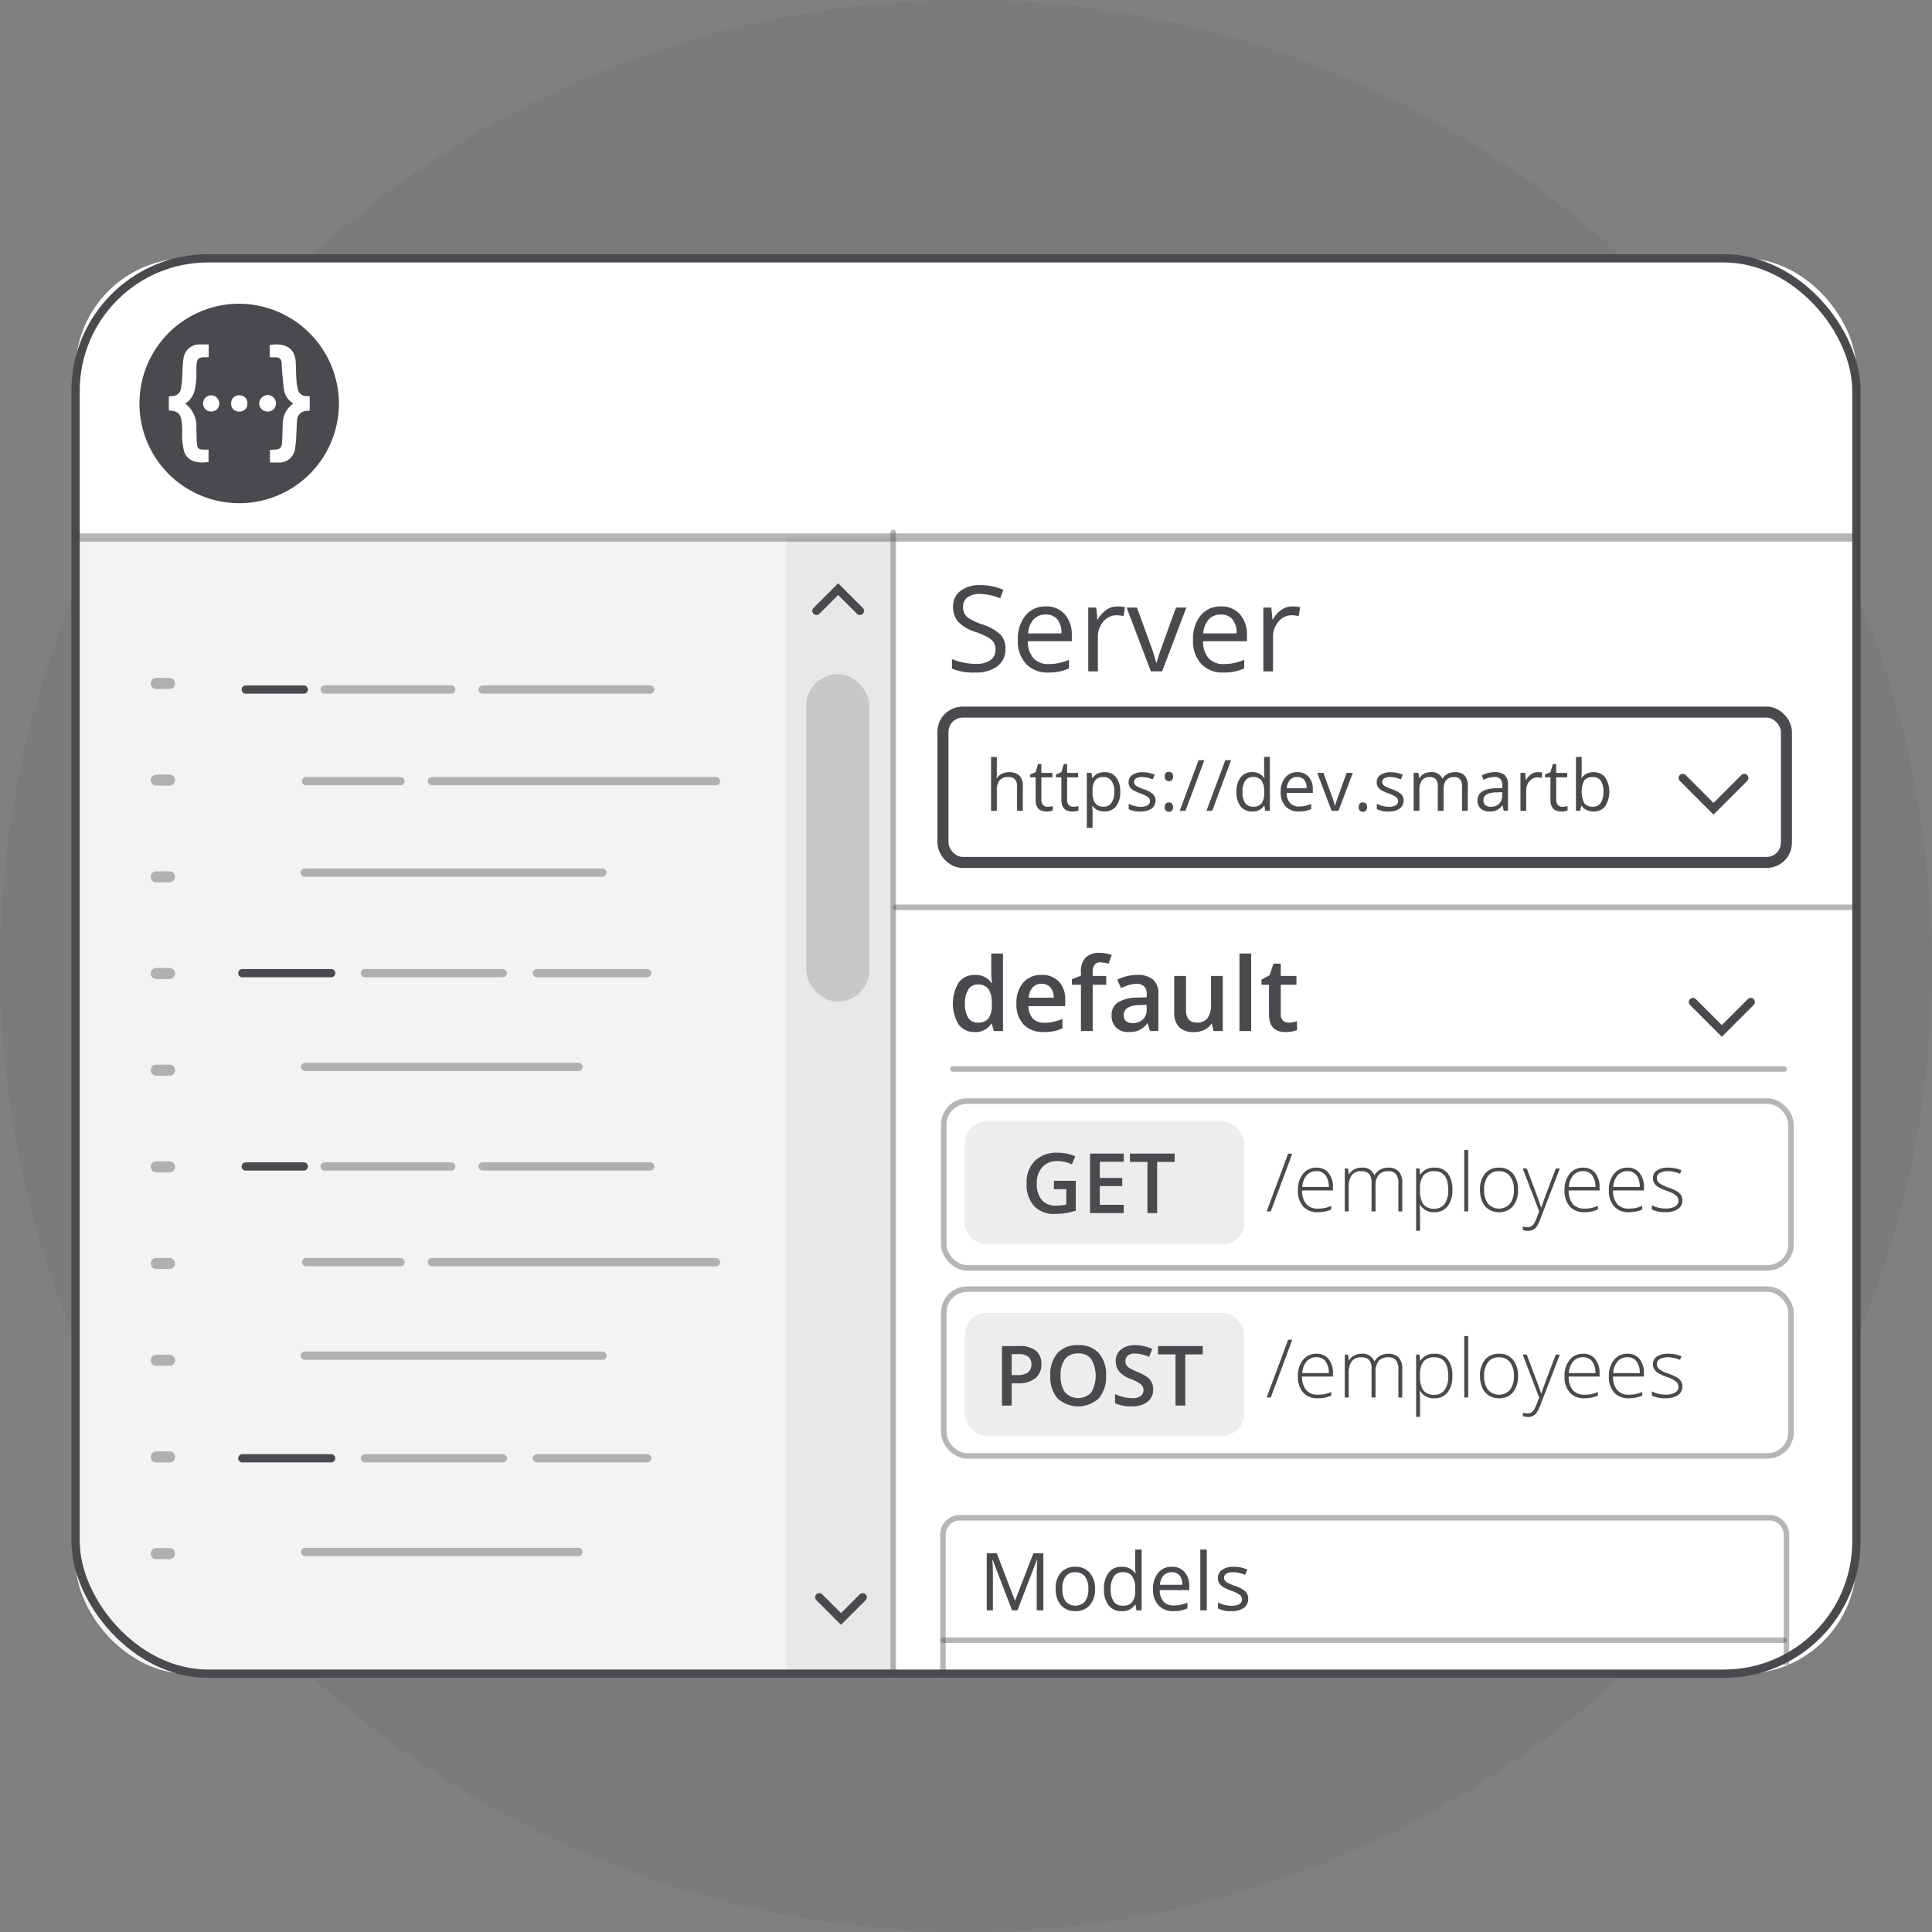 <svg xmlns="http://www.w3.org/2000/svg" width="175" height="175" viewBox="0 0 175 175">
  <rect x="0" y="0" width="175" height="175" fill="#808080" stroke="none"/>
  <defs>
    <style>
      .a, .c, .j, .m, .n {
        fill: #4a494d;
      }

      .a {
        opacity: 0.08;
      }

      .b, .i {
        fill: #fff;
      }

      .c {
        opacity: 0.07;
      }

      .d, .f, .g, .h, .k, .l {
        fill: none;
      }

      .d, .f, .g, .h, .i, .k, .l {
        stroke: #4a494d;
        stroke-miterlimit: 10;
      }

      .d, .f, .g {
        stroke-width: 0.75px;
      }

      .e, .g, .h, .l {
        opacity: 0.4;
      }

      .f, .g, .h, .i {
        stroke-linecap: round;
      }

      .h, .l {
        stroke-width: 0.5px;
      }

      .j {
        opacity: 0.2;
      }

      .n {
        opacity: 0.1;
      }
    </style>
  </defs>
  <title>SW</title>
  <circle class="a" cx="87.5" cy="87.5" r="87.5"/>
  <g>
    <rect class="b" x="6.847" y="23.399" width="161.306" height="128.202" rx="10.131" ry="10.131"/>
    <path class="c" d="M81.071,151.6H16.978A10.161,10.161,0,0,1,6.847,141.469V48.8H81.071Z"/>
    <rect class="d" x="6.847" y="23.399" width="161.306" height="128.202" rx="12" ry="12"/>
    <g>
      <g class="e">
        <g>
          <line class="f" x1="29.406" y1="62.459" x2="40.868" y2="62.459"/>
          <line class="f" x1="43.719" y1="62.459" x2="58.895" y2="62.459"/>
          <line class="f" x1="64.855" y1="70.758" x2="39.125" y2="70.758"/>
          <line class="f" x1="36.274" y1="70.758" x2="27.721" y2="70.758"/>
          <line class="f" x1="54.561" y1="79.039" x2="27.604" y2="79.039"/>
          <line class="f" x1="33.057" y1="88.149" x2="45.542" y2="88.149"/>
          <line class="f" x1="48.626" y1="88.149" x2="58.625" y2="88.149"/>
          <line class="f" x1="52.394" y1="96.638" x2="27.639" y2="96.638"/>
        </g>
      </g>
      <line class="f" x1="22.263" y1="62.459" x2="27.517" y2="62.459"/>
      <line class="f" x1="21.95" y1="88.149" x2="29.995" y2="88.149"/>
    </g>
    <g>
      <g class="e">
        <g>
          <line class="f" x1="29.406" y1="105.658" x2="40.868" y2="105.658"/>
          <line class="f" x1="43.719" y1="105.658" x2="58.895" y2="105.658"/>
          <line class="f" x1="64.855" y1="114.327" x2="39.125" y2="114.327"/>
          <line class="f" x1="36.274" y1="114.327" x2="27.721" y2="114.327"/>
          <line class="f" x1="54.561" y1="122.794" x2="27.604" y2="122.794"/>
          <line class="f" x1="33.057" y1="132.09" x2="45.542" y2="132.09"/>
          <line class="f" x1="48.626" y1="132.09" x2="58.625" y2="132.09"/>
          <line class="f" x1="52.394" y1="140.579" x2="27.639" y2="140.579"/>
        </g>
      </g>
      <line class="f" x1="22.263" y1="105.658" x2="27.517" y2="105.658"/>
      <line class="f" x1="21.95" y1="132.09" x2="29.995" y2="132.09"/>
    </g>
    <line class="g" x1="7.123" y1="48.687" x2="167.776" y2="48.687"/>
    <polyline class="h" points="81.133 82.187 140.282 82.187 167.869 82.187"/>
    <line class="h" x1="86.3" y1="96.83" x2="161.61" y2="96.83"/>
    <g class="e">
      <line class="i" x1="14.153" y1="61.906" x2="15.36" y2="61.906"/>
      <line class="i" x1="14.153" y1="70.664" x2="15.36" y2="70.664"/>
      <line class="i" x1="14.153" y1="79.421" x2="15.36" y2="79.421"/>
      <line class="i" x1="14.153" y1="88.179" x2="15.36" y2="88.179"/>
      <line class="i" x1="14.153" y1="96.936" x2="15.36" y2="96.936"/>
      <line class="i" x1="14.153" y1="105.694" x2="15.36" y2="105.694"/>
      <line class="i" x1="14.153" y1="114.451" x2="15.36" y2="114.451"/>
      <line class="i" x1="14.153" y1="123.209" x2="15.36" y2="123.209"/>
      <line class="i" x1="14.153" y1="131.966" x2="15.36" y2="131.966"/>
      <line class="i" x1="14.153" y1="140.724" x2="15.36" y2="140.724"/>
    </g>
    <rect class="c" x="71.222" y="48.627" width="9.434" height="102.695"/>
    <polyline class="f" points="73.956 55.331 75.922 53.365 77.888 55.331"/>
    <rect class="j" x="73.031" y="61.061" width="5.715" height="29.662" rx="2.857" ry="2.857"/>
    <rect class="k" x="85.413" y="64.504" width="76.4" height="13.615" rx="1.784" ry="1.784"/>
    <rect class="l" x="85.487" y="99.738" width="76.74" height="15.105" rx="2.124" ry="2.124"/>
    <rect class="l" x="85.487" y="116.768" width="76.74" height="15.105" rx="2.124" ry="2.124"/>
    <path class="l" d="M85.413,151.785V139.008a1.535,1.535,0,0,1,1.53-1.531h73.339a1.535,1.535,0,0,1,1.53,1.531v11.776"/>
    <g>
      <path class="m" d="M91.076,58.762a1.889,1.889,0,0,1-.738,1.586,3.2,3.2,0,0,1-2,.569,5.005,5.005,0,0,1-2.108-.353V59.7a5.707,5.707,0,0,0,2.139.432,2.23,2.23,0,0,0,1.349-.34,1.112,1.112,0,0,0,.453-.945,1.216,1.216,0,0,0-.16-.657,1.518,1.518,0,0,0-.538-.472,7.645,7.645,0,0,0-1.146-.49,3.654,3.654,0,0,1-1.536-.911,2.014,2.014,0,0,1-.461-1.375A1.712,1.712,0,0,1,87,53.524,2.784,2.784,0,0,1,88.768,53a5.218,5.218,0,0,1,2.113.422l-.28.78a4.775,4.775,0,0,0-1.854-.4,1.8,1.8,0,0,0-1.112.306,1.006,1.006,0,0,0-.4.848,1.31,1.31,0,0,0,.147.657,1.391,1.391,0,0,0,.5.468,6.176,6.176,0,0,0,1.072.472,4.236,4.236,0,0,1,1.668.928A1.821,1.821,0,0,1,91.076,58.762Z"/>
      <path class="m" d="M94.959,60.917a2.651,2.651,0,0,1-2.02-.779,3.018,3.018,0,0,1-.741-2.166,3.352,3.352,0,0,1,.687-2.219,2.29,2.29,0,0,1,1.848-.822,2.174,2.174,0,0,1,1.717.715,2.731,2.731,0,0,1,.633,1.883v.553H93.1a2.289,2.289,0,0,0,.514,1.544,1.778,1.778,0,0,0,1.373.527,4.653,4.653,0,0,0,1.844-.39v.78a4.606,4.606,0,0,1-.877.287A4.933,4.933,0,0,1,94.959,60.917Zm-.237-5.253a1.425,1.425,0,0,0-1.109.453,2.085,2.085,0,0,0-.487,1.254h3.019a1.922,1.922,0,0,0-.369-1.267A1.3,1.3,0,0,0,94.722,55.664Z"/>
      <path class="m" d="M101.208,54.931a3.423,3.423,0,0,1,.69.063l-.121.812a2.955,2.955,0,0,0-.632-.079,1.54,1.54,0,0,0-1.2.569,2.075,2.075,0,0,0-.5,1.418v3.1h-.874V55.036H99.3l.1,1.07h.042a2.527,2.527,0,0,1,.775-.869A1.746,1.746,0,0,1,101.208,54.931Z"/>
      <path class="m" d="M104.244,60.812l-2.193-5.776h.938l1.244,3.426a16.119,16.119,0,0,1,.495,1.56h.042a11.853,11.853,0,0,1,.366-1.157q.309-.878,1.384-3.829h.938l-2.192,5.776Z"/>
      <path class="m" d="M110.825,60.917a2.652,2.652,0,0,1-2.021-.779,3.022,3.022,0,0,1-.74-2.166,3.352,3.352,0,0,1,.687-2.219,2.289,2.289,0,0,1,1.847-.822,2.175,2.175,0,0,1,1.718.715,2.735,2.735,0,0,1,.632,1.883v.553H108.97a2.289,2.289,0,0,0,.514,1.544,1.778,1.778,0,0,0,1.373.527,4.653,4.653,0,0,0,1.844-.39v.78a4.614,4.614,0,0,1-.878.287A4.93,4.93,0,0,1,110.825,60.917Zm-.237-5.253a1.427,1.427,0,0,0-1.11.453,2.092,2.092,0,0,0-.487,1.254h3.02a1.922,1.922,0,0,0-.37-1.267A1.3,1.3,0,0,0,110.588,55.664Z"/>
      <path class="m" d="M117.074,54.931a3.437,3.437,0,0,1,.69.063l-.121.812a2.964,2.964,0,0,0-.633-.079,1.539,1.539,0,0,0-1.2.569,2.075,2.075,0,0,0-.5,1.418v3.1h-.875V55.036h.722l.1,1.07h.043a2.535,2.535,0,0,1,.774-.869A1.749,1.749,0,0,1,117.074,54.931Z"/>
    </g>
    <g>
      <path class="m" d="M88.291,93.482a1.735,1.735,0,0,1-1.457-.677,3.708,3.708,0,0,1,.006-3.811,1.757,1.757,0,0,1,1.469-.683,1.721,1.721,0,0,1,1.5.726h.054a6.348,6.348,0,0,1-.076-.848V86.371H90.85v7.021h-.83l-.186-.654h-.049A1.7,1.7,0,0,1,88.291,93.482Zm.284-.857a1.158,1.158,0,0,0,.953-.368,1.94,1.94,0,0,0,.306-1.194v-.148a2.239,2.239,0,0,0-.306-1.34,1.138,1.138,0,0,0-.961-.4.972.972,0,0,0-.862.453,2.319,2.319,0,0,0-.3,1.293,2.269,2.269,0,0,0,.293,1.265A.99.99,0,0,0,88.575,92.625Z"/>
      <path class="m" d="M94.545,93.482a2.414,2.414,0,0,1-1.821-.679,2.583,2.583,0,0,1-.656-1.871,2.824,2.824,0,0,1,.609-1.921,2.1,2.1,0,0,1,1.674-.7,2.054,2.054,0,0,1,1.561.6,2.292,2.292,0,0,1,.574,1.651v.574H93.16a1.636,1.636,0,0,0,.393,1.116,1.366,1.366,0,0,0,1.042.39,3.835,3.835,0,0,0,.824-.083,4.364,4.364,0,0,0,.818-.277v.862a3.261,3.261,0,0,1-.785.261A4.819,4.819,0,0,1,94.545,93.482Zm-.194-4.368a1.067,1.067,0,0,0-.81.32,1.53,1.53,0,0,0-.363.934h2.265a1.378,1.378,0,0,0-.3-.936A1.014,1.014,0,0,0,94.351,89.114Z"/>
      <path class="m" d="M100.2,89.2H98.977v4.188H97.912V89.2h-.821v-.5l.821-.325v-.325a1.814,1.814,0,0,1,.415-1.311,1.7,1.7,0,0,1,1.268-.426,3.366,3.366,0,0,1,1.1.185l-.28.8a2.425,2.425,0,0,0-.749-.126.61.61,0,0,0-.526.223,1.124,1.124,0,0,0-.164.67V88.4H100.2Z"/>
      <path class="m" d="M104.165,93.392l-.212-.695h-.036a2.05,2.05,0,0,1-.726.62,2.281,2.281,0,0,1-.939.165,1.586,1.586,0,0,1-1.148-.4,1.481,1.481,0,0,1-.413-1.123,1.32,1.32,0,0,1,.573-1.165,3.319,3.319,0,0,1,1.746-.429l.862-.027v-.266a1.006,1.006,0,0,0-.223-.715.911.911,0,0,0-.693-.237,2.375,2.375,0,0,0-.736.113,5.552,5.552,0,0,0-.676.266l-.343-.758a3.681,3.681,0,0,1,.889-.323,4.066,4.066,0,0,1,.911-.11,2.16,2.16,0,0,1,1.438.415,1.626,1.626,0,0,1,.485,1.3v3.362Zm-1.579-.722a1.309,1.309,0,0,0,.927-.323,1.165,1.165,0,0,0,.35-.9v-.434l-.64.027a2.2,2.2,0,0,0-1.091.251.763.763,0,0,0-.34.683.666.666,0,0,0,.2.517A.849.849,0,0,0,102.586,92.67Z"/>
      <path class="m" d="M109.924,93.392l-.149-.654h-.055a1.5,1.5,0,0,1-.629.545,2.11,2.11,0,0,1-.932.2,1.825,1.825,0,0,1-1.353-.452,1.868,1.868,0,0,1-.447-1.366V88.4h1.069v3.078a1.332,1.332,0,0,0,.235.859.9.9,0,0,0,.735.287,1.169,1.169,0,0,0,.982-.4,2.2,2.2,0,0,0,.314-1.338V88.4h1.064v4.991Z"/>
      <path class="m" d="M113.33,93.392h-1.06V86.371h1.06Z"/>
      <path class="m" d="M116.706,92.625a2.59,2.59,0,0,0,.776-.122v.8a2.1,2.1,0,0,1-.454.128,3.161,3.161,0,0,1-.575.052q-1.508,0-1.507-1.589V89.2h-.681v-.469l.73-.389.361-1.055h.655V88.4h1.421v.8h-1.421v2.672a.748.748,0,0,0,.192.566A.7.7,0,0,0,116.706,92.625Z"/>
    </g>
    <g>
      <path class="m" d="M91.671,145.867l-1.756-4.587h-.028q.049.544.049,1.295v3.292H89.38v-5.175h.906l1.639,4.269h.029l1.652-4.269h.9v5.175h-.6v-3.334q0-.574.049-1.246h-.028l-1.77,4.58Z"/>
      <path class="m" d="M99.185,143.924a2.138,2.138,0,0,1-.478,1.481,1.683,1.683,0,0,1-1.32.533,1.747,1.747,0,0,1-.924-.244,1.614,1.614,0,0,1-.623-.7,2.45,2.45,0,0,1-.219-1.069,2.138,2.138,0,0,1,.474-1.478,1.676,1.676,0,0,1,1.316-.529,1.642,1.642,0,0,1,1.294.542A2.127,2.127,0,0,1,99.185,143.924Zm-2.956,0a1.832,1.832,0,0,0,.3,1.132,1.18,1.18,0,0,0,1.75,0,1.837,1.837,0,0,0,.3-1.135,1.806,1.806,0,0,0-.3-1.124,1.052,1.052,0,0,0-.883-.384,1.033,1.033,0,0,0-.871.379A1.821,1.821,0,0,0,96.229,143.924Z"/>
      <path class="m" d="M102.855,145.347h-.032a1.38,1.38,0,0,1-1.217.591,1.442,1.442,0,0,1-1.184-.52,2.291,2.291,0,0,1-.423-1.48,2.331,2.331,0,0,1,.425-1.49,1.429,1.429,0,0,1,1.182-.531,1.411,1.411,0,0,1,1.21.573h.046l-.024-.279-.015-.272V140.36h.588v5.507h-.478Zm-1.175.1a1.069,1.069,0,0,0,.872-.327,1.654,1.654,0,0,0,.271-1.057v-.124a1.943,1.943,0,0,0-.274-1.176,1.039,1.039,0,0,0-.876-.353.9.9,0,0,0-.791.4,2,2,0,0,0-.275,1.135,1.92,1.92,0,0,0,.273,1.122A.922.922,0,0,0,101.68,145.446Z"/>
      <path class="m" d="M106.3,145.938a1.781,1.781,0,0,1-1.358-.524,2.03,2.03,0,0,1-.5-1.455,2.249,2.249,0,0,1,.462-1.49,1.537,1.537,0,0,1,1.24-.552,1.461,1.461,0,0,1,1.154.48,1.838,1.838,0,0,1,.425,1.265v.371H105.05a1.537,1.537,0,0,0,.345,1.038,1.192,1.192,0,0,0,.922.354,3.138,3.138,0,0,0,1.239-.262v.524a3.08,3.08,0,0,1-.59.192A3.23,3.23,0,0,1,106.3,145.938Zm-.16-3.529a.961.961,0,0,0-.745.3,1.405,1.405,0,0,0-.327.843h2.028a1.291,1.291,0,0,0-.248-.851A.872.872,0,0,0,106.136,142.409Z"/>
      <path class="m" d="M109.311,145.867h-.587V140.36h.587Z"/>
      <path class="m" d="M113.06,144.809a.972.972,0,0,1-.4.835,1.894,1.894,0,0,1-1.132.294,2.462,2.462,0,0,1-1.2-.244v-.545a2.957,2.957,0,0,0,.6.223,2.524,2.524,0,0,0,.618.081,1.4,1.4,0,0,0,.708-.147.506.506,0,0,0,.051-.835,3.049,3.049,0,0,0-.766-.381,4.208,4.208,0,0,1-.77-.352,1.051,1.051,0,0,1-.34-.341.9.9,0,0,1-.111-.457.871.871,0,0,1,.386-.749,1.794,1.794,0,0,1,1.058-.274,3.091,3.091,0,0,1,1.224.255l-.209.478a2.8,2.8,0,0,0-1.058-.241,1.213,1.213,0,0,0-.63.131.406.406,0,0,0-.212.361.445.445,0,0,0,.079.265.789.789,0,0,0,.257.21,5.715,5.715,0,0,0,.68.286,2.521,2.521,0,0,1,.932.506A.893.893,0,0,1,113.06,144.809Z"/>
    </g>
    <g>
      <path class="m" d="M92.124,73.443V71.219a.9.9,0,0,0-.191-.628.782.782,0,0,0-.6-.207.984.984,0,0,0-.792.3,1.5,1.5,0,0,0-.249.966v1.8h-.521V68.561h.521V70.04a3.355,3.355,0,0,1-.025.442H90.3a1.063,1.063,0,0,1,.438-.391,1.424,1.424,0,0,1,.648-.143,1.328,1.328,0,0,1,.945.3,1.259,1.259,0,0,1,.316.952v2.243Z"/>
      <path class="m" d="M94.889,73.075a1.661,1.661,0,0,0,.267-.02,1.749,1.749,0,0,0,.2-.042v.4a1,1,0,0,1-.249.067,1.855,1.855,0,0,1-.3.027q-1,0-1-1.051V70.41h-.492v-.251l.492-.217.22-.734h.3v.8h1v.405h-1v2.022a.7.7,0,0,0,.147.477A.512.512,0,0,0,94.889,73.075Z"/>
      <path class="m" d="M97.221,73.075a1.661,1.661,0,0,0,.267-.02,1.705,1.705,0,0,0,.2-.042v.4a1,1,0,0,1-.249.067,1.845,1.845,0,0,1-.3.027q-1,0-1-1.051V70.41h-.492v-.251l.492-.217.22-.734h.3v.8h1v.405h-1v2.022a.7.7,0,0,0,.147.477A.515.515,0,0,0,97.221,73.075Z"/>
      <path class="m" d="M100.043,73.506a1.48,1.48,0,0,1-.613-.125,1.147,1.147,0,0,1-.466-.38h-.037a4.8,4.8,0,0,1,.037.571v1.414h-.521V70.005h.424l.072.47h.025a1.213,1.213,0,0,1,.467-.408,1.433,1.433,0,0,1,.612-.125,1.268,1.268,0,0,1,1.056.468,2.06,2.06,0,0,1,.371,1.311,2.035,2.035,0,0,1-.378,1.315A1.271,1.271,0,0,1,100.043,73.506Zm-.075-3.122a.925.925,0,0,0-.763.292,1.5,1.5,0,0,0-.241.928v.117a1.716,1.716,0,0,0,.241,1.036.921.921,0,0,0,.776.312.805.805,0,0,0,.7-.36,1.714,1.714,0,0,0,.253-.994,1.65,1.65,0,0,0-.253-.987A.83.83,0,0,0,99.968,70.384Z"/>
      <path class="m" d="M104.662,72.505a.859.859,0,0,1-.358.74,1.674,1.674,0,0,1-1,.261,2.187,2.187,0,0,1-1.067-.217v-.483a2.556,2.556,0,0,0,.532.2,2.218,2.218,0,0,0,.547.072,1.244,1.244,0,0,0,.628-.129.448.448,0,0,0,.045-.74,2.691,2.691,0,0,0-.679-.338,3.629,3.629,0,0,1-.682-.312.936.936,0,0,1-.3-.3.8.8,0,0,1-.1-.405.769.769,0,0,1,.341-.662,1.587,1.587,0,0,1,.938-.244,2.739,2.739,0,0,1,1.086.226l-.185.423a2.5,2.5,0,0,0-.938-.213,1.086,1.086,0,0,0-.559.116.36.36,0,0,0-.188.32.39.39,0,0,0,.071.235.691.691,0,0,0,.227.185,5.268,5.268,0,0,0,.6.255,2.251,2.251,0,0,1,.827.448A.792.792,0,0,1,104.662,72.505Z"/>
      <path class="m" d="M105.5,70.34q0-.423.37-.423.386,0,.386.423a.441.441,0,0,1-.1.314.41.41,0,0,1-.547.011A.43.43,0,0,1,105.5,70.34Zm0,2.77a.47.47,0,0,1,.095-.318.348.348,0,0,1,.275-.108.372.372,0,0,1,.284.108.451.451,0,0,1,.1.318.441.441,0,0,1-.1.314.41.41,0,0,1-.547.011A.432.432,0,0,1,105.5,73.11Z"/>
      <path class="m" d="M109.088,68.857l-1.71,4.586h-.52l1.709-4.586Z"/>
      <path class="m" d="M111.511,68.857,109.8,73.443h-.521l1.71-4.586Z"/>
      <path class="m" d="M114.533,72.982h-.028a1.223,1.223,0,0,1-1.079.524,1.275,1.275,0,0,1-1.049-.462A2.027,2.027,0,0,1,112,71.733a2.061,2.061,0,0,1,.377-1.321,1.266,1.266,0,0,1,1.047-.47,1.25,1.25,0,0,1,1.073.509h.041l-.022-.249-.013-.242v-1.4h.521v4.882H114.6Zm-1.041.087a.945.945,0,0,0,.773-.29,1.464,1.464,0,0,0,.24-.936v-.11a1.726,1.726,0,0,0-.243-1.043.923.923,0,0,0-.776-.312.8.8,0,0,0-.7.356,1.762,1.762,0,0,0-.244,1.005,1.7,1.7,0,0,0,.242.995A.818.818,0,0,0,113.492,73.069Z"/>
      <path class="m" d="M117.647,73.506a1.58,1.58,0,0,1-1.2-.464,1.8,1.8,0,0,1-.441-1.29,1.994,1.994,0,0,1,.409-1.321,1.361,1.361,0,0,1,1.1-.489,1.3,1.3,0,0,1,1.022.425,1.63,1.63,0,0,1,.377,1.122v.329h-2.369a1.367,1.367,0,0,0,.306.919,1.059,1.059,0,0,0,.817.314,2.761,2.761,0,0,0,1.1-.233v.465a2.611,2.611,0,0,1-.522.17A2.887,2.887,0,0,1,117.647,73.506Zm-.141-3.128a.85.85,0,0,0-.661.27,1.244,1.244,0,0,0-.29.746h1.8a1.145,1.145,0,0,0-.219-.754A.776.776,0,0,0,117.506,70.378Z"/>
      <path class="m" d="M120.616,73.443l-1.3-3.438h.558l.74,2.039a9.332,9.332,0,0,1,.3.928h.026a6.537,6.537,0,0,1,.218-.688q.183-.523.823-2.279h.558l-1.3,3.438Z"/>
      <path class="m" d="M123.07,73.11a.465.465,0,0,1,.1-.318.347.347,0,0,1,.274-.108.371.371,0,0,1,.284.108.447.447,0,0,1,.1.318.44.44,0,0,1-.1.314.412.412,0,0,1-.548.011A.432.432,0,0,1,123.07,73.11Z"/>
      <path class="m" d="M127.137,72.505a.86.86,0,0,1-.357.74,1.679,1.679,0,0,1-1,.261,2.18,2.18,0,0,1-1.066-.217v-.483a2.547,2.547,0,0,0,.531.2,2.224,2.224,0,0,0,.547.072,1.241,1.241,0,0,0,.628-.129.447.447,0,0,0,.045-.74,2.673,2.673,0,0,0-.679-.338,3.661,3.661,0,0,1-.682-.312.933.933,0,0,1-.3-.3.787.787,0,0,1-.1-.405.768.768,0,0,1,.342-.662,1.587,1.587,0,0,1,.938-.244,2.734,2.734,0,0,1,1.085.226l-.185.423a2.491,2.491,0,0,0-.938-.213,1.082,1.082,0,0,0-.558.116.358.358,0,0,0-.188.32.389.389,0,0,0,.07.235.7.7,0,0,0,.228.185,5.108,5.108,0,0,0,.6.255,2.26,2.26,0,0,1,.827.448A.791.791,0,0,1,127.137,72.505Z"/>
      <path class="m" d="M132.431,73.443V71.206a.934.934,0,0,0-.176-.617.682.682,0,0,0-.546-.2.88.88,0,0,0-.718.279,1.328,1.328,0,0,0-.233.86v1.92h-.52V71.206a.934.934,0,0,0-.176-.617.686.686,0,0,0-.549-.2.85.85,0,0,0-.716.293,1.586,1.586,0,0,0-.228.962v1.8h-.521V70.005h.424l.085.47h.024a1.042,1.042,0,0,1,.416-.392,1.272,1.272,0,0,1,.6-.141,1.023,1.023,0,0,1,1.054.583h.025a1.092,1.092,0,0,1,.446-.426,1.375,1.375,0,0,1,.665-.157,1.161,1.161,0,0,1,.873.3,1.337,1.337,0,0,1,.291.958v2.243Z"/>
      <path class="m" d="M136.2,73.443l-.1-.489h-.025a1.436,1.436,0,0,1-.513.437,1.549,1.549,0,0,1-.638.115,1.149,1.149,0,0,1-.8-.264.961.961,0,0,1-.29-.75q0-1.041,1.666-1.091l.583-.019v-.214a.872.872,0,0,0-.174-.6.718.718,0,0,0-.556-.193,2.267,2.267,0,0,0-.973.264l-.16-.4a2.488,2.488,0,0,1,1.164-.3,1.314,1.314,0,0,1,.911.273,1.138,1.138,0,0,1,.3.875v2.347Zm-1.177-.368a1.056,1.056,0,0,0,.764-.266.985.985,0,0,0,.278-.747v-.31l-.521.022a1.891,1.891,0,0,0-.9.193.583.583,0,0,0-.274.531.539.539,0,0,0,.171.431A.71.71,0,0,0,135.026,73.075Z"/>
      <path class="m" d="M139.294,69.942a1.969,1.969,0,0,1,.411.038l-.072.483a1.726,1.726,0,0,0-.376-.047.918.918,0,0,0-.714.339,1.233,1.233,0,0,0-.3.843v1.845h-.521V70.005h.43l.059.637h.025a1.513,1.513,0,0,1,.462-.518A1.029,1.029,0,0,1,139.294,69.942Z"/>
      <path class="m" d="M141.523,73.075a1.661,1.661,0,0,0,.267-.02,1.774,1.774,0,0,0,.2-.042v.4a1.024,1.024,0,0,1-.25.067,1.845,1.845,0,0,1-.3.027q-1,0-1-1.051V70.41h-.492v-.251l.492-.217.22-.734h.3v.8h1v.405h-1v2.022a.7.7,0,0,0,.147.477A.515.515,0,0,0,141.523,73.075Z"/>
      <path class="m" d="M144.345,69.948a1.28,1.28,0,0,1,1.052.463,2.476,2.476,0,0,1,0,2.625,1.273,1.273,0,0,1-1.049.47,1.48,1.48,0,0,1-.613-.125,1.147,1.147,0,0,1-.466-.38h-.038l-.11.442h-.373V68.561h.521v1.187c0,.265-.009.5-.025.715h.025A1.235,1.235,0,0,1,144.345,69.948Zm-.076.436a.909.909,0,0,0-.768.306,2.363,2.363,0,0,0,.006,2.067.919.919,0,0,0,.775.312A.8.8,0,0,0,145,72.72a1.8,1.8,0,0,0,.236-1,1.727,1.727,0,0,0-.236-1A.833.833,0,0,0,144.269,70.384Z"/>
    </g>
    <rect class="n" x="87.391" y="101.59" width="25.292" height="11.12" rx="1.931" ry="1.931"/>
    <rect class="n" x="87.391" y="118.92" width="25.292" height="11.12" rx="1.931" ry="1.931"/>
    <line class="h" x1="85.453" y1="148.564" x2="161.61" y2="148.564"/>
    <g>
      <path class="m" d="M95.461,106.957h1.983v2.707a5.893,5.893,0,0,1-.934.225,6.668,6.668,0,0,1-.969.066,2.427,2.427,0,0,1-1.887-.725,2.914,2.914,0,0,1-.664-2.044,2.729,2.729,0,0,1,.749-2.038,2.815,2.815,0,0,1,2.061-.735,4.018,4.018,0,0,1,1.6.324l-.31.735a3.107,3.107,0,0,0-1.313-.3,1.762,1.762,0,0,0-1.363.542,2.093,2.093,0,0,0-.5,1.482,2.212,2.212,0,0,0,.452,1.5,1.632,1.632,0,0,0,1.3.515,4.293,4.293,0,0,0,.915-.107v-1.39H95.461Z"/>
      <path class="m" d="M101.788,109.881h-3.05V104.49h3.05v.745H99.62V106.7h2.031v.738H99.62v1.693h2.168Z"/>
      <path class="m" d="M104.815,109.881h-.882v-4.634h-1.585v-.757H106.4v.757h-1.585Z"/>
    </g>
    <g>
      <path class="m" d="M94.325,123.555a1.572,1.572,0,0,1-.553,1.294,2.438,2.438,0,0,1-1.575.45h-.56v2.017h-.882v-5.391h1.553a2.353,2.353,0,0,1,1.514.413A1.484,1.484,0,0,1,94.325,123.555Zm-2.688,1h.468a1.676,1.676,0,0,0,1-.236.86.86,0,0,0,.317-.738.839.839,0,0,0-.284-.693,1.406,1.406,0,0,0-.885-.229h-.612Z"/>
      <path class="m" d="M100.188,124.613a2.949,2.949,0,0,1-.658,2.046,2.766,2.766,0,0,1-3.74.006,2.968,2.968,0,0,1-.654-2.06,2.917,2.917,0,0,1,.658-2.049,2.426,2.426,0,0,1,1.879-.716,2.373,2.373,0,0,1,1.858.727A2.942,2.942,0,0,1,100.188,124.613Zm-4.115,0a2.417,2.417,0,0,0,.4,1.51,1.636,1.636,0,0,0,2.376.006,3.065,3.065,0,0,0,0-3.021,1.4,1.4,0,0,0-1.182-.512,1.434,1.434,0,0,0-1.2.512A2.4,2.4,0,0,0,96.073,124.613Z"/>
      <path class="m" d="M104.454,125.853a1.356,1.356,0,0,1-.521,1.127,2.259,2.259,0,0,1-1.434.41,3.415,3.415,0,0,1-1.5-.285v-.832a4.219,4.219,0,0,0,.784.273,3.335,3.335,0,0,0,.772.1,1.236,1.236,0,0,0,.773-.2.65.65,0,0,0,.249-.535.666.666,0,0,0-.229-.512,3.431,3.431,0,0,0-.944-.5,2.494,2.494,0,0,1-1.04-.682,1.447,1.447,0,0,1-.3-.922,1.292,1.292,0,0,1,.479-1.062,1.991,1.991,0,0,1,1.287-.387,3.782,3.782,0,0,1,1.541.339l-.28.719a3.375,3.375,0,0,0-1.283-.3.985.985,0,0,0-.649.186.609.609,0,0,0-.221.492.7.7,0,0,0,.088.36.909.909,0,0,0,.292.282,4.944,4.944,0,0,0,.73.35,4.021,4.021,0,0,1,.87.461,1.356,1.356,0,0,1,.405.483A1.454,1.454,0,0,1,104.454,125.853Z"/>
      <path class="m" d="M107.359,127.316h-.881v-4.634h-1.585v-.757h4.052v.757h-1.586Z"/>
    </g>
    <g>
      <path class="m" d="M117.054,104.5l-1.949,5.227h-.372l1.946-5.227Z"/>
      <path class="m" d="M119.36,109.8a1.693,1.693,0,0,1-1.321-.522,2.1,2.1,0,0,1-.474-1.462,2.28,2.28,0,0,1,.458-1.49,1.509,1.509,0,0,1,1.233-.559,1.334,1.334,0,0,1,1.084.478,1.985,1.985,0,0,1,.4,1.3v.286h-2.8a1.843,1.843,0,0,0,.373,1.223,1.319,1.319,0,0,0,1.05.422,3.252,3.252,0,0,0,.585-.047,3.421,3.421,0,0,0,.638-.2v.322a2.775,2.775,0,0,1-.608.195A3.336,3.336,0,0,1,119.36,109.8Zm-.1-3.719a1.168,1.168,0,0,0-.9.37,1.756,1.756,0,0,0-.4,1.068h2.4a1.692,1.692,0,0,0-.293-1.057A.967.967,0,0,0,119.256,106.08Z"/>
      <path class="m" d="M126.665,109.727v-2.549a1.271,1.271,0,0,0-.222-.83.844.844,0,0,0-.679-.261,1.109,1.109,0,0,0-.883.329,1.55,1.55,0,0,0-.286,1.034v2.277h-.361v-2.656q0-.984-.9-.984a1.064,1.064,0,0,0-.891.356,1.851,1.851,0,0,0-.279,1.139v2.145h-.353V105.84h.293l.075.533h.021a1.111,1.111,0,0,1,.458-.448,1.352,1.352,0,0,1,.654-.159,1.117,1.117,0,0,1,1.18.689h.014a1.332,1.332,0,0,1,.51-.511,1.468,1.468,0,0,1,.728-.178,1.244,1.244,0,0,1,.954.339,1.544,1.544,0,0,1,.319,1.08v2.542Z"/>
      <path class="m" d="M129.937,109.8a1.42,1.42,0,0,1-1.309-.673H128.6l.011.3c.01.176.014.369.014.579v1.48h-.354V105.84h.3l.068.554h.021a1.405,1.405,0,0,1,1.28-.628,1.448,1.448,0,0,1,1.2.516,2.365,2.365,0,0,1,.413,1.5,2.273,2.273,0,0,1-.435,1.486A1.451,1.451,0,0,1,129.937,109.8Zm-.007-.315a1.082,1.082,0,0,0,.924-.443,2.06,2.06,0,0,0,.327-1.241q0-1.713-1.237-1.713a1.242,1.242,0,0,0-1,.374,1.868,1.868,0,0,0-.318,1.217v.115a2.143,2.143,0,0,0,.306,1.3A1.192,1.192,0,0,0,129.93,109.484Z"/>
      <path class="m" d="M132.987,109.727h-.354v-5.563h.354Z"/>
      <path class="m" d="M137.5,107.778a2.2,2.2,0,0,1-.462,1.486,1.588,1.588,0,0,1-1.272.535,1.642,1.642,0,0,1-.9-.247,1.575,1.575,0,0,1-.6-.708,2.567,2.567,0,0,1-.208-1.066,2.193,2.193,0,0,1,.461-1.482,1.593,1.593,0,0,1,1.266-.53,1.559,1.559,0,0,1,1.257.538A2.207,2.207,0,0,1,137.5,107.778Zm-3.068,0a1.975,1.975,0,0,0,.352,1.25,1.328,1.328,0,0,0,1.991,0,1.975,1.975,0,0,0,.353-1.25,1.945,1.945,0,0,0-.356-1.247,1.207,1.207,0,0,0-1-.444,1.19,1.19,0,0,0-.992.442A1.969,1.969,0,0,0,134.435,107.778Z"/>
      <path class="m" d="M137.928,105.84h.365l.822,2.181q.377,1.005.476,1.356h.021q.151-.462.49-1.377l.822-2.16h.365l-1.741,4.517a3.58,3.58,0,0,1-.354.743.943.943,0,0,1-.334.29,1.025,1.025,0,0,1-.463.1,1.608,1.608,0,0,1-.455-.075V111.1a1.689,1.689,0,0,0,.447.057.6.6,0,0,0,.322-.086.8.8,0,0,0,.252-.266,3.456,3.456,0,0,0,.261-.572c.1-.262.163-.431.192-.51Z"/>
      <path class="m" d="M143.51,109.8a1.692,1.692,0,0,1-1.321-.522,2.1,2.1,0,0,1-.474-1.462,2.275,2.275,0,0,1,.458-1.49,1.509,1.509,0,0,1,1.233-.559,1.334,1.334,0,0,1,1.084.478,1.985,1.985,0,0,1,.4,1.3v.286h-2.8a1.843,1.843,0,0,0,.373,1.223,1.317,1.317,0,0,0,1.05.422,3.26,3.26,0,0,0,.585-.047,3.444,3.444,0,0,0,.638-.2v.322a2.775,2.775,0,0,1-.608.195A3.336,3.336,0,0,1,143.51,109.8Zm-.1-3.719a1.168,1.168,0,0,0-.9.37,1.75,1.75,0,0,0-.4,1.068h2.4a1.7,1.7,0,0,0-.293-1.057A.968.968,0,0,0,143.406,106.08Z"/>
      <path class="m" d="M147.529,109.8a1.693,1.693,0,0,1-1.321-.522,2.1,2.1,0,0,1-.474-1.462,2.275,2.275,0,0,1,.458-1.49,1.509,1.509,0,0,1,1.233-.559,1.334,1.334,0,0,1,1.084.478,1.985,1.985,0,0,1,.4,1.3v.286h-2.8a1.843,1.843,0,0,0,.373,1.223,1.317,1.317,0,0,0,1.05.422,3.26,3.26,0,0,0,.585-.047,3.444,3.444,0,0,0,.638-.2v.322a2.775,2.775,0,0,1-.608.195A3.336,3.336,0,0,1,147.529,109.8Zm-.1-3.719a1.168,1.168,0,0,0-.9.37,1.75,1.75,0,0,0-.4,1.068h2.4a1.7,1.7,0,0,0-.293-1.057A.968.968,0,0,0,147.425,106.08Z"/>
      <path class="m" d="M152.388,108.715a.922.922,0,0,1-.4.8,1.931,1.931,0,0,1-1.126.281,2.68,2.68,0,0,1-1.237-.24v-.383a2.723,2.723,0,0,0,1.237.294,1.636,1.636,0,0,0,.874-.191.584.584,0,0,0,.3-.51.622.622,0,0,0-.238-.494,2.629,2.629,0,0,0-.781-.393,4.362,4.362,0,0,1-.819-.363,1.118,1.118,0,0,1-.356-.343.862.862,0,0,1-.119-.467.8.8,0,0,1,.366-.689,1.774,1.774,0,0,1,1.024-.254,3.058,3.058,0,0,1,1.195.236l-.133.321a2.8,2.8,0,0,0-1.062-.236,1.546,1.546,0,0,0-.754.157.485.485,0,0,0-.279.437.6.6,0,0,0,.216.486,3.019,3.019,0,0,0,.846.408,4.184,4.184,0,0,1,.765.341,1.11,1.11,0,0,1,.36.346A.845.845,0,0,1,152.388,108.715Z"/>
    </g>
    <g>
      <path class="m" d="M117.054,121.356l-1.949,5.228h-.372l1.946-5.228Z"/>
      <path class="m" d="M119.36,126.655a1.693,1.693,0,0,1-1.321-.521,2.1,2.1,0,0,1-.474-1.463,2.282,2.282,0,0,1,.458-1.49,1.512,1.512,0,0,1,1.233-.559,1.331,1.331,0,0,1,1.084.479,1.981,1.981,0,0,1,.4,1.3v.286h-2.8a1.839,1.839,0,0,0,.373,1.222,1.315,1.315,0,0,0,1.05.422,3.259,3.259,0,0,0,.585-.046,3.5,3.5,0,0,0,.638-.2v.322a2.823,2.823,0,0,1-.608.194A3.336,3.336,0,0,1,119.36,126.655Zm-.1-3.719a1.165,1.165,0,0,0-.9.371,1.753,1.753,0,0,0-.4,1.067h2.4a1.692,1.692,0,0,0-.293-1.057A.969.969,0,0,0,119.256,122.936Z"/>
      <path class="m" d="M126.665,126.584v-2.55a1.268,1.268,0,0,0-.222-.829.841.841,0,0,0-.679-.261,1.109,1.109,0,0,0-.883.329,1.549,1.549,0,0,0-.286,1.033v2.278h-.361v-2.657q0-.984-.9-.983a1.064,1.064,0,0,0-.891.356,1.847,1.847,0,0,0-.279,1.138v2.146h-.353V122.7h.293l.075.533h.021a1.119,1.119,0,0,1,.458-.449,1.364,1.364,0,0,1,.654-.159,1.118,1.118,0,0,1,1.18.69h.014a1.325,1.325,0,0,1,.51-.511,1.468,1.468,0,0,1,.728-.179,1.247,1.247,0,0,1,.954.339,1.546,1.546,0,0,1,.319,1.081v2.542Z"/>
      <path class="m" d="M129.937,126.655a1.421,1.421,0,0,1-1.309-.672H128.6l.011.3c.01.176.014.369.014.579v1.48h-.354V122.7h.3l.068.554h.021a1.406,1.406,0,0,1,1.28-.629,1.446,1.446,0,0,1,1.2.517,2.363,2.363,0,0,1,.413,1.5,2.275,2.275,0,0,1-.435,1.486A1.453,1.453,0,0,1,129.937,126.655Zm-.007-.315a1.081,1.081,0,0,0,.924-.442,2.06,2.06,0,0,0,.327-1.241q0-1.713-1.237-1.713a1.242,1.242,0,0,0-1,.373,1.871,1.871,0,0,0-.318,1.218v.114a2.139,2.139,0,0,0,.306,1.3A1.189,1.189,0,0,0,129.93,126.34Z"/>
      <path class="m" d="M132.987,126.584h-.354V121.02h.354Z"/>
      <path class="m" d="M137.5,124.635a2.2,2.2,0,0,1-.462,1.486,1.588,1.588,0,0,1-1.272.534,1.65,1.65,0,0,1-.9-.246,1.572,1.572,0,0,1-.6-.709,2.559,2.559,0,0,1-.208-1.065,2.19,2.19,0,0,1,.461-1.482,1.591,1.591,0,0,1,1.266-.531,1.562,1.562,0,0,1,1.257.538A2.211,2.211,0,0,1,137.5,124.635Zm-3.068,0a1.979,1.979,0,0,0,.352,1.25,1.33,1.33,0,0,0,1.991,0,1.979,1.979,0,0,0,.353-1.25,1.948,1.948,0,0,0-.356-1.248,1.209,1.209,0,0,0-1-.443,1.187,1.187,0,0,0-.992.442A1.967,1.967,0,0,0,134.435,124.635Z"/>
      <path class="m" d="M137.928,122.7h.365l.822,2.181q.377,1.005.476,1.355h.021q.151-.46.49-1.376l.822-2.16h.365l-1.741,4.516a3.569,3.569,0,0,1-.354.744.953.953,0,0,1-.334.29,1.025,1.025,0,0,1-.463.1,1.608,1.608,0,0,1-.455-.075v-.308a1.689,1.689,0,0,0,.447.058.6.6,0,0,0,.322-.086.81.81,0,0,0,.252-.266,3.474,3.474,0,0,0,.261-.573q.149-.392.192-.509Z"/>
      <path class="m" d="M143.51,126.655a1.691,1.691,0,0,1-1.321-.521,2.1,2.1,0,0,1-.474-1.463,2.277,2.277,0,0,1,.458-1.49,1.512,1.512,0,0,1,1.233-.559,1.331,1.331,0,0,1,1.084.479,1.981,1.981,0,0,1,.4,1.3v.286h-2.8a1.839,1.839,0,0,0,.373,1.222,1.314,1.314,0,0,0,1.05.422,3.267,3.267,0,0,0,.585-.046,3.523,3.523,0,0,0,.638-.2v.322a2.823,2.823,0,0,1-.608.194A3.336,3.336,0,0,1,143.51,126.655Zm-.1-3.719a1.165,1.165,0,0,0-.9.371,1.747,1.747,0,0,0-.4,1.067h2.4a1.7,1.7,0,0,0-.293-1.057A.97.97,0,0,0,143.406,122.936Z"/>
      <path class="m" d="M147.529,126.655a1.693,1.693,0,0,1-1.321-.521,2.1,2.1,0,0,1-.474-1.463,2.277,2.277,0,0,1,.458-1.49,1.512,1.512,0,0,1,1.233-.559,1.331,1.331,0,0,1,1.084.479,1.981,1.981,0,0,1,.4,1.3v.286h-2.8a1.839,1.839,0,0,0,.373,1.222,1.314,1.314,0,0,0,1.05.422,3.267,3.267,0,0,0,.585-.046,3.523,3.523,0,0,0,.638-.2v.322a2.823,2.823,0,0,1-.608.194A3.336,3.336,0,0,1,147.529,126.655Zm-.1-3.719a1.165,1.165,0,0,0-.9.371,1.747,1.747,0,0,0-.4,1.067h2.4a1.7,1.7,0,0,0-.293-1.057A.97.97,0,0,0,147.425,122.936Z"/>
      <path class="m" d="M152.388,125.572a.925.925,0,0,1-.4.8,1.931,1.931,0,0,1-1.126.28,2.681,2.681,0,0,1-1.237-.239v-.383a2.723,2.723,0,0,0,1.237.294,1.626,1.626,0,0,0,.874-.192.581.581,0,0,0,.3-.509.621.621,0,0,0-.238-.494,2.605,2.605,0,0,0-.781-.393,4.5,4.5,0,0,1-.819-.363,1.128,1.128,0,0,1-.356-.343.862.862,0,0,1-.119-.467.8.8,0,0,1,.366-.69,1.782,1.782,0,0,1,1.024-.254,3.077,3.077,0,0,1,1.195.236l-.133.322a2.785,2.785,0,0,0-1.062-.236,1.535,1.535,0,0,0-.754.157.484.484,0,0,0-.279.436.606.606,0,0,0,.216.487,3,3,0,0,0,.846.407,4.173,4.173,0,0,1,.765.342,1.107,1.107,0,0,1,.36.345A.849.849,0,0,1,152.388,125.572Z"/>
    </g>
    <polyline class="f" points="78.144 144.679 76.178 146.644 74.212 144.679"/>
    <line class="h" x1="80.908" y1="48.23" x2="80.908" y2="151.595"/>
    <polyline class="f" points="157.998 70.469 155.21 73.257 152.422 70.469"/>
    <polyline class="f" points="158.582 90.765 155.963 93.384 153.344 90.765"/>
  </g>
  <path class="m" d="M21.748,27.512A9.034,9.034,0,1,0,30.7,36.559,9.084,9.084,0,0,0,21.748,27.512ZM18.892,41.843c-1.108.187-2.021-.128-2.246-1.065a6.336,6.336,0,0,1-.141-1.047c-.023-.373.018-.751-.011-1.124-.078-1.025-.211-1.375-1.2-1.423V35.907a1.949,1.949,0,0,1,.214-.036.791.791,0,0,0,.888-.724,6.023,6.023,0,0,0,.1-.9c.043-.587.027-1.183.125-1.76A1.436,1.436,0,0,1,18.139,31.2c.243-.013.488,0,.764,0v1.145c-.114.008-.218.025-.322.022-.7-.022-.733.216-.784.793-.032.363.012.731-.013,1.094a8.495,8.495,0,0,1-.145,1.077,1.992,1.992,0,0,1-.856,1.224,2.589,2.589,0,0,1,1,2.291c.03.47.017.944.064,1.412.037.363.179.456.554.467.154,0,.309,0,.487,0Zm.206-4.565a.735.735,0,1,1,.763-.72A.722.722,0,0,1,19.1,37.278Zm2.587,0a.692.692,0,0,1-.749-.721.7.7,0,0,1,.726-.749.691.691,0,0,1,.744.726A.684.684,0,0,1,21.685,37.278Zm2.546,0a.743.743,0,0,1-.749-.742A.759.759,0,0,1,25,36.553.735.735,0,0,1,24.231,37.278Zm3.822-.1a1.145,1.145,0,0,1-.174.042.889.889,0,0,0-.973.921c-.04.4-.037.8-.064,1.206a10.449,10.449,0,0,1-.12,1.315,1.421,1.421,0,0,1-1.466,1.231c-.262.015-.526,0-.808,0V40.75c.151-.01.285-.022.42-.026.486-.011.658-.168.682-.651.026-.53.037-1.062.061-1.592a2.242,2.242,0,0,1,.959-1.931,1.8,1.8,0,0,1-.822-1.12c-.1-.577-.137-1.167-.191-1.752-.028-.292-.026-.587-.055-.879-.031-.316-.247-.425-.535-.432-.164,0-.329,0-.54,0V31.252c1.342-.222,2.27.224,2.356,1.508.036.539.03,1.081.065,1.62a4.548,4.548,0,0,0,.131.87.742.742,0,0,0,.816.619c.077,0,.153.017.258.029Z"/>
</svg>
